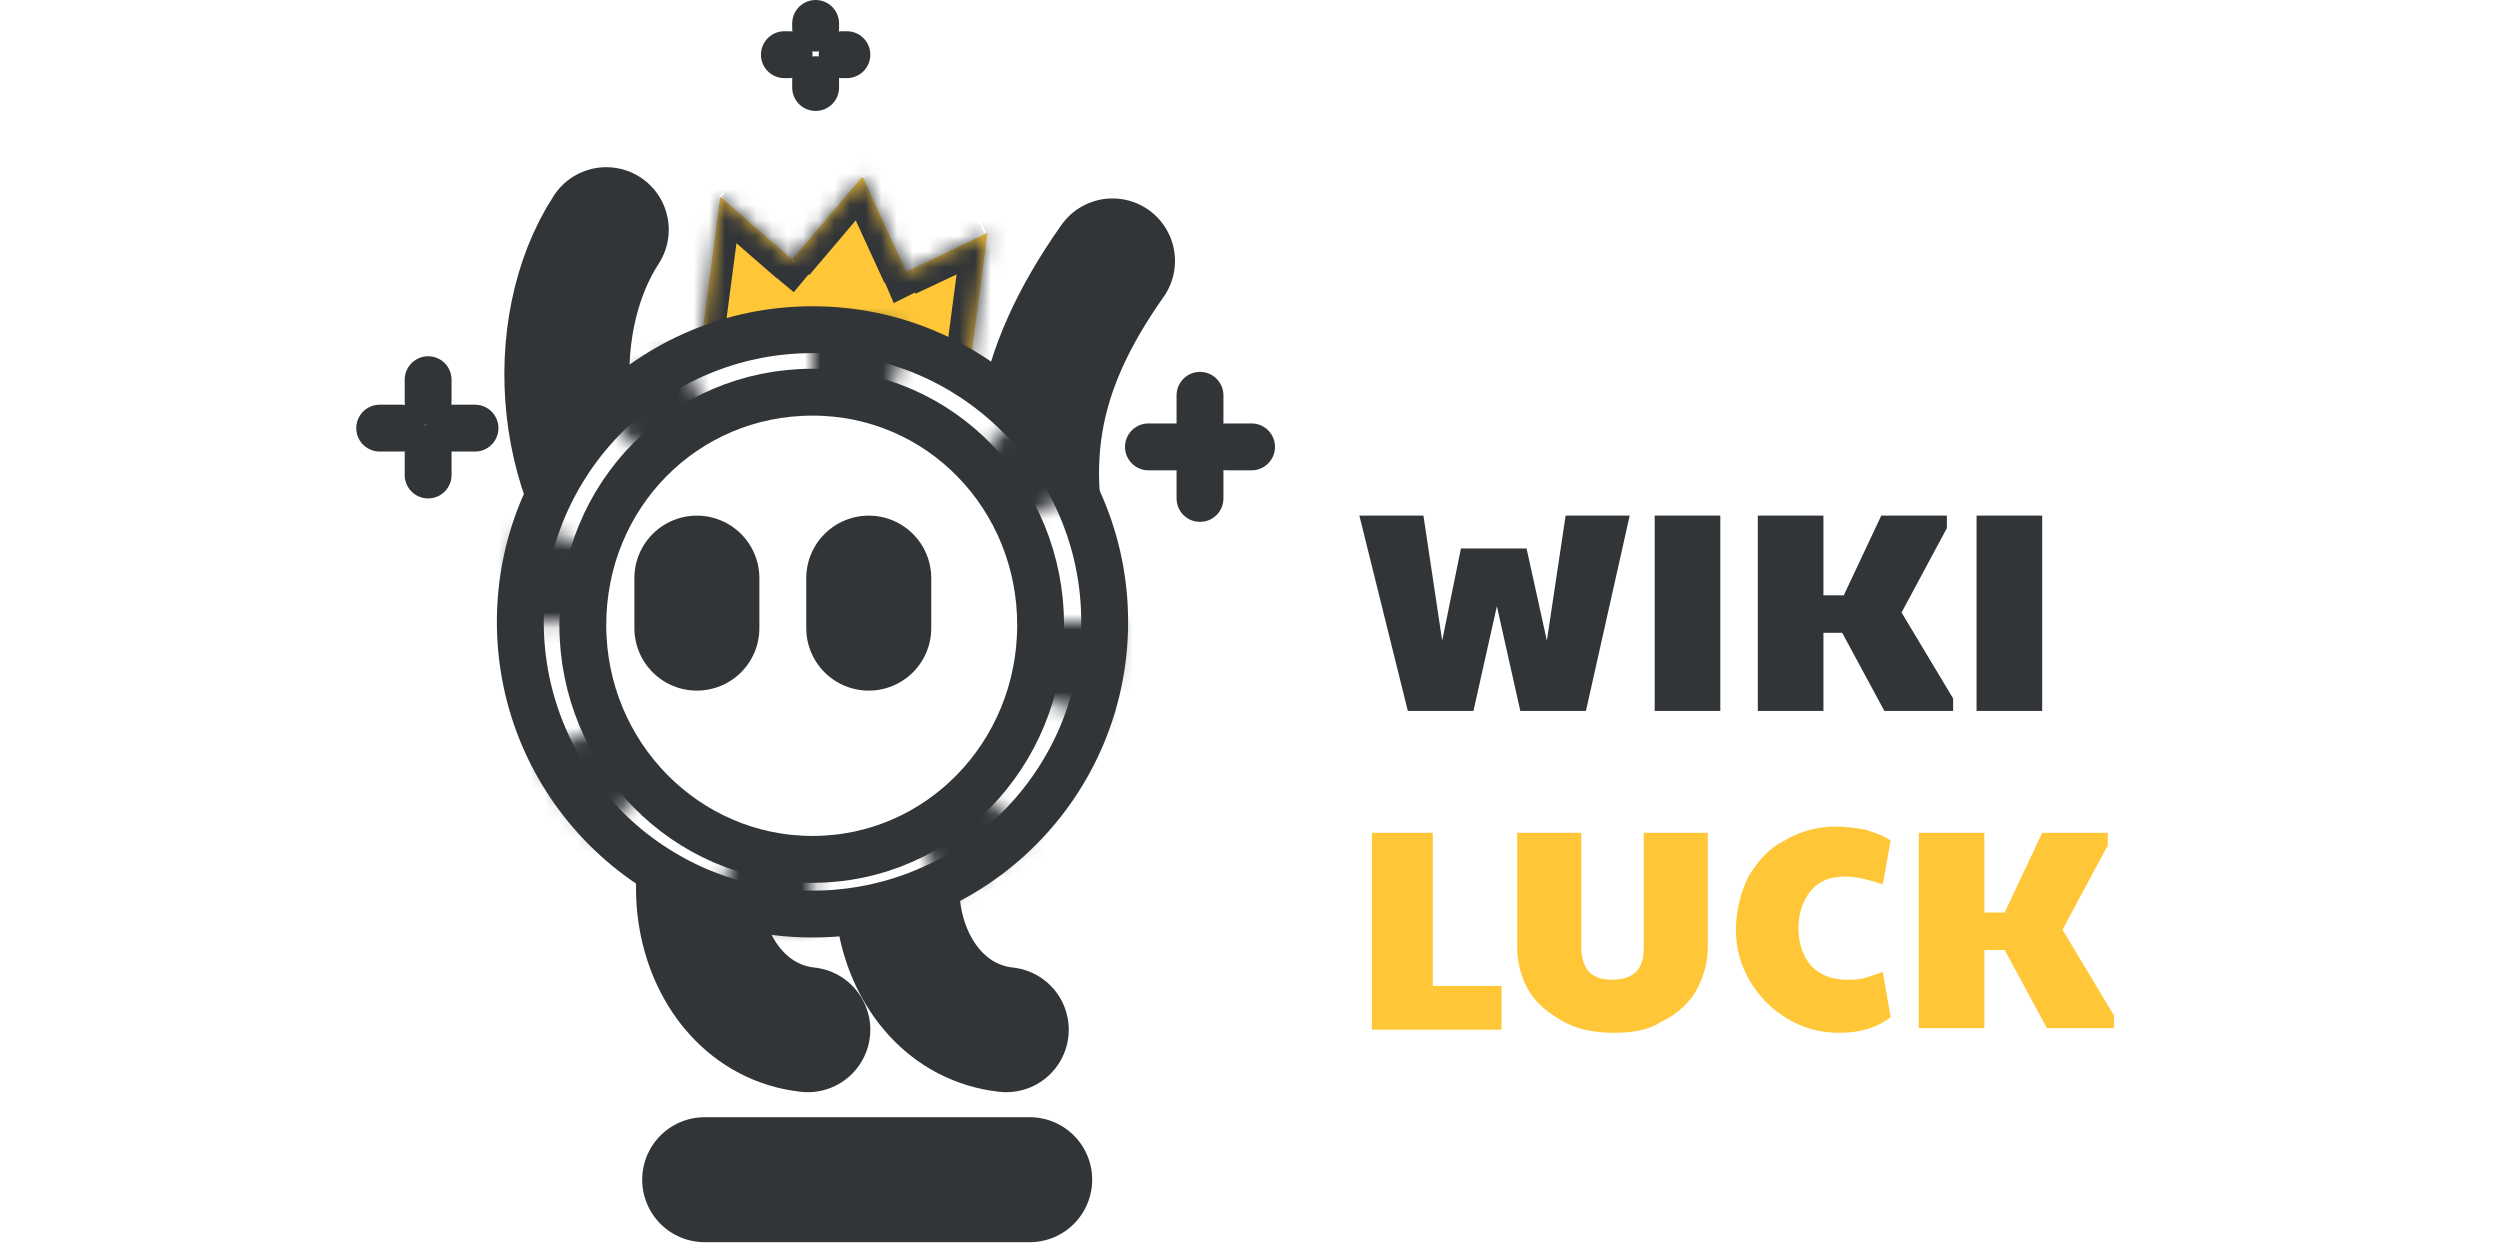 <?xml version="1.0" encoding="utf-8"?>
<!-- Generator: Adobe Illustrator 26.0.1, SVG Export Plug-In . SVG Version: 6.00 Build 0)  -->
<svg version="1.1" id="Layer_1" xmlns="http://www.w3.org/2000/svg" xmlns:xlink="http://www.w3.org/1999/xlink" x="0px" y="0px"
	 viewBox="0 0 160 80" style="enable-background:new 0 0 160 80;" xml:space="preserve">
<style type="text/css">
	.st0{fill:#323538;}
	.st1{fill:#FFC738;}
	.st2{fill:none;stroke:#323538;stroke-width:8;stroke-linecap:round;}
	.st3{fill-rule:evenodd;clip-rule:evenodd;fill:#FFC738;}
	.st4{fill-rule:evenodd;clip-rule:evenodd;fill:#FFFFFF;filter:url(#Adobe_OpacityMaskFilter);}
	.st5{mask:url(#path-3-inside-1_96_152_00000106127293939479336840000007278364696359410353_);fill:#323538;}
	.st6{fill:#FFFFFF;stroke:#323538;stroke-width:3;}
	.st7{fill:#FFFFFF;filter:url(#Adobe_OpacityMaskFilter_00000091016340767509103150000017650592317896305584_);}
	
		.st8{mask:url(#path-9-inside-2_96_152_00000008111874017819289390000011507273755047001776_);fill:#FFFFFF;stroke:#323538;stroke-width:6;}
	.st9{fill:#FFFFFF;filter:url(#Adobe_OpacityMaskFilter_00000124869585094786559260000015425799077906536121_);}
	
		.st10{mask:url(#path-10-inside-3_96_152_00000078036221113690836670000003479175110441087932_);fill:#FFFFFF;stroke:#323538;stroke-width:6;}
	.st11{fill:#FFFFFF;filter:url(#Adobe_OpacityMaskFilter_00000125589673796815338330000015171710634041303426_);}
	
		.st12{mask:url(#path-11-inside-4_96_152_00000176739665336219160230000010582324282265863615_);fill:#FFFFFF;stroke:#323538;stroke-width:6;}
	.st13{fill:#FFFFFF;filter:url(#Adobe_OpacityMaskFilter_00000144321709656195395170000008974743706097011858_);}
	
		.st14{mask:url(#path-12-inside-5_96_152_00000088825636309311858880000010346122161324280471_);fill:#FFFFFF;stroke:#323538;stroke-width:6;}
	.st15{fill:#FFFFFF;filter:url(#Adobe_OpacityMaskFilter_00000087408901464078114270000016125651621410234042_);}
	
		.st16{mask:url(#path-13-inside-6_96_152_00000023261749739419853060000004602913377045040805_);fill:#FFFFFF;stroke:#323538;stroke-width:6;}
	.st17{fill:#FFFFFF;filter:url(#Adobe_OpacityMaskFilter_00000011012787857171783910000003195328030275073443_);}
	
		.st18{mask:url(#path-14-inside-7_96_152_00000103249390991463832580000013668589136447972492_);fill:#FFFFFF;stroke:#323538;stroke-width:6;}
	.st19{fill:#FFFFFF;filter:url(#Adobe_OpacityMaskFilter_00000171688235781362891390000009677616423147631506_);}
	
		.st20{mask:url(#path-15-inside-8_96_152_00000129184813225138606260000017720310728143540410_);fill:#FFFFFF;stroke:#323538;stroke-width:6;}
	.st21{fill:#FFFFFF;filter:url(#Adobe_OpacityMaskFilter_00000176745087448839018680000003413838749764323237_);}
	
		.st22{mask:url(#path-16-inside-9_96_152_00000034066044202847811330000016451419822293567105_);fill:#FFFFFF;stroke:#323538;stroke-width:6;}
	.st23{fill:none;stroke:#323538;stroke-width:3;stroke-linecap:round;}
</style>
<path class="st0" d="M87,33h4.1l1.2,8l1.2-5.9h4.2L99,41l1.2-8h4.1l-2.8,12.5h-4.2l-1.5-6.7l-1.5,6.7h-4.2L87,33z M105.9,33h4.2
	v12.5h-4.2V33z M112.5,33h4.2v5.1h1.3l2.4-5.1h4.2v0.8l-2.9,5.4l3.3,5.5v0.8h-4.4l-2.7-5h-1.2v5h-4.2V33z M126.5,33h4.2v12.5h-4.2
	V33z"/>
<path class="st1" d="M87.8,53.3h3.9v9.8h4.4v2.8h-8.3V53.3z M103.3,66.1c-1.2,0-2.3-0.2-3.2-0.7c-0.9-0.5-1.7-1.1-2.2-1.9
	c-0.5-0.8-0.8-1.8-0.8-2.9v-7.3h4.1v7.3c0,0.7,0.2,1.3,0.5,1.6c0.4,0.4,0.9,0.5,1.5,0.5c0.7,0,1.2-0.2,1.5-0.5
	c0.4-0.4,0.5-0.9,0.5-1.6v-7.3h4.1v7.3c0,1.1-0.3,2-0.8,2.9c-0.5,0.8-1.3,1.5-2.2,1.9C105.6,65.9,104.5,66.1,103.3,66.1z
	 M117.7,66.1c-1.2,0-2.3-0.3-3.3-0.9c-1-0.6-1.8-1.4-2.4-2.4c-0.6-1-0.9-2.1-0.9-3.3c0-1.2,0.3-2.4,0.8-3.4c0.6-1,1.3-1.8,2.3-2.3
	c1-0.6,2.1-0.9,3.3-0.9c0.7,0,1.3,0.1,1.9,0.2c0.6,0.2,1.2,0.4,1.6,0.7l-0.5,2.8c-0.9-0.3-1.7-0.5-2.4-0.5c-1,0-1.7,0.3-2.2,0.9
	c-0.5,0.6-0.8,1.4-0.8,2.4c0,1,0.3,1.8,0.8,2.4c0.6,0.6,1.3,0.9,2.3,0.9c0.4,0,0.7,0,1.1-0.1c0.3-0.1,0.7-0.2,1.2-0.4l0.5,2.9
	C120.1,65.8,119,66.1,117.7,66.1z M122.8,53.3h4.2v5.1h1.3l2.4-5.1h4.2v0.8l-2.9,5.4l3.3,5.5v0.8H131l-2.7-5H127v5h-4.2V53.3z"/>
<path class="st2" d="M71.2,16.7c-5,7.1-6.1,13.2-3.5,21.8"/>
<path class="st3" d="M58,17.4l-2.8-6.1l-4.5,5.3l-4.6-4l-1.4,10.6l17.1,2.3l1.4-10.6L58,17.4z"/>
<defs>
	<filter id="Adobe_OpacityMaskFilter" filterUnits="userSpaceOnUse" x="42.9" y="8.6" width="22.1" height="18.7">
		<feColorMatrix  type="matrix" values="1 0 0 0 0  0 1 0 0 0  0 0 1 0 0  0 0 0 1 0"/>
	</filter>
</defs>
<mask maskUnits="userSpaceOnUse" x="42.9" y="8.6" width="22.1" height="18.7" id="path-3-inside-1_96_152_00000106127293939479336840000007278364696359410353_">
	<path class="st4" d="M58,17.4l-2.8-6.1l-4.5,5.3l-4.6-4l-1.4,10.6l17.1,2.3l1.4-10.6L58,17.4z"/>
</mask>
<path class="st5" d="M55.2,11.3l1.4-0.6l-1-2.1L54,10.3L55.2,11.3z M58,17.4L56.6,18l0.6,1.4l1.4-0.7L58,17.4z M50.6,16.6l-1,1.1
	l1.2,1l1-1.2L50.6,16.6z M46,12.6l1-1.1l-2.1-1.8l-0.4,2.8L46,12.6z M44.6,23.2L43.1,23l-0.2,1.5l1.5,0.2L44.6,23.2z M61.7,25.5
	L61.5,27l1.5,0.2l0.2-1.5L61.7,25.5z M63.1,14.9l1.5,0.2l0.4-2.8l-2.5,1.2L63.1,14.9z M53.8,12l2.8,6.1l2.8-1.3l-2.8-6.1L53.8,12z
	 M51.8,17.6l4.5-5.3l-2.3-2l-4.5,5.3L51.8,17.6z M45.1,13.8l4.6,4l2-2.3l-4.6-4L45.1,13.8z M46.1,23.4l1.4-10.6l-3-0.4L43.1,23
	L46.1,23.4z M61.9,24l-17.1-2.3l-0.4,3L61.5,27L61.9,24z M61.6,14.7l-1.4,10.6l3,0.4l1.4-10.6L61.6,14.7z M58.6,18.8l5.1-2.4
	l-1.3-2.7L57.3,16L58.6,18.8z"/>
<path class="st2" d="M49,48.1c-7.2,5.6-4.7,17,2.7,17.8"/>
<path class="st2" d="M61.7,48.1c-7.2,5.6-4.7,17,2.7,17.8"/>
<path class="st2" d="M38.8,14.7c-4.1,6.3-3.2,16.9,2.7,22.2"/>
<circle class="st6" cx="52" cy="39.8" r="18.7"/>
<defs>
	
		<filter id="Adobe_OpacityMaskFilter_00000067202952874068016260000007132217644464487814_" filterUnits="userSpaceOnUse" x="49" y="17.2" width="13.1" height="23.5">
		<feColorMatrix  type="matrix" values="1 0 0 0 0  0 1 0 0 0  0 0 1 0 0  0 0 0 1 0"/>
	</filter>
</defs>
<mask maskUnits="userSpaceOnUse" x="49" y="17.2" width="13.1" height="23.5" id="path-9-inside-2_96_152_00000008111874017819289390000011507273755047001776_">
	<path style="fill:#FFFFFF;filter:url(#Adobe_OpacityMaskFilter_00000067202952874068016260000007132217644464487814_);" d="
		M52,20.2c2.1,0,4.3,0.4,6.3,1L52,39.8V20.2z"/>
</mask>
<path class="st8" d="M52,20.2c2.1,0,4.3,0.4,6.3,1L52,39.8V20.2z"/>
<defs>
	
		<filter id="Adobe_OpacityMaskFilter_00000164492524147721593920000009974041967242338226_" filterUnits="userSpaceOnUse" x="41.8" y="38.8" width="13.1" height="23.5">
		<feColorMatrix  type="matrix" values="1 0 0 0 0  0 1 0 0 0  0 0 1 0 0  0 0 0 1 0"/>
	</filter>
</defs>
<mask maskUnits="userSpaceOnUse" x="41.8" y="38.8" width="13.1" height="23.5" id="path-10-inside-3_96_152_00000078036221113690836670000003479175110441087932_">
	<path style="fill:#FFFFFF;filter:url(#Adobe_OpacityMaskFilter_00000164492524147721593920000009974041967242338226_);" d="
		M52,59.3c-2.1,0-4.3-0.4-6.3-1L52,39.8V59.3z"/>
</mask>
<path class="st10" d="M52,59.3c-2.1,0-4.3-0.4-6.3-1L52,39.8V59.3z"/>
<defs>
	
		<filter id="Adobe_OpacityMaskFilter_00000165194527731947020360000001658929746801755799_" filterUnits="userSpaceOnUse" x="51" y="36.8" width="23.5" height="13.1">
		<feColorMatrix  type="matrix" values="1 0 0 0 0  0 1 0 0 0  0 0 1 0 0  0 0 0 1 0"/>
	</filter>
</defs>
<mask maskUnits="userSpaceOnUse" x="51" y="36.8" width="23.5" height="13.1" id="path-11-inside-4_96_152_00000176739665336219160230000010582324282265863615_">
	<path style="fill:#FFFFFF;filter:url(#Adobe_OpacityMaskFilter_00000165194527731947020360000001658929746801755799_);" d="
		M71.5,39.8c0,2.1-0.4,4.3-1,6.3L52,39.8H71.5z"/>
</mask>
<path class="st12" d="M71.5,39.8c0,2.1-0.4,4.3-1,6.3L52,39.8H71.5z"/>
<defs>
	
		<filter id="Adobe_OpacityMaskFilter_00000067937088271342919210000011472070620690709143_" filterUnits="userSpaceOnUse" x="29.4" y="29.7" width="23.5" height="13.1">
		<feColorMatrix  type="matrix" values="1 0 0 0 0  0 1 0 0 0  0 0 1 0 0  0 0 0 1 0"/>
	</filter>
</defs>
<mask maskUnits="userSpaceOnUse" x="29.4" y="29.7" width="23.5" height="13.1" id="path-12-inside-5_96_152_00000088825636309311858880000010346122161324280471_">
	<path style="fill:#FFFFFF;filter:url(#Adobe_OpacityMaskFilter_00000067937088271342919210000011472070620690709143_);" d="
		M32.4,39.8c0-2.1,0.4-4.3,1-6.3L52,39.8H32.4z"/>
</mask>
<path class="st14" d="M32.4,39.8c0-2.1,0.4-4.3,1-6.3L52,39.8H32.4z"/>
<defs>
	
		<filter id="Adobe_OpacityMaskFilter_00000104677953439309100430000010861815946005969828_" filterUnits="userSpaceOnUse" x="49.3" y="37.6" width="20.7" height="23.7">
		<feColorMatrix  type="matrix" values="1 0 0 0 0  0 1 0 0 0  0 0 1 0 0  0 0 0 1 0"/>
	</filter>
</defs>
<mask maskUnits="userSpaceOnUse" x="49.3" y="37.6" width="20.7" height="23.7" id="path-13-inside-6_96_152_00000023261749739419853060000004602913377045040805_">
	<path style="fill:#FFFFFF;filter:url(#Adobe_OpacityMaskFilter_00000104677953439309100430000010861815946005969828_);" d="
		M65.8,53.6c-1.5,1.5-3.3,2.8-5.2,3.7L52,39.8L65.8,53.6z"/>
</mask>
<path class="st16" d="M65.8,53.6c-1.5,1.5-3.3,2.8-5.2,3.7L52,39.8L65.8,53.6z"/>
<defs>
	
		<filter id="Adobe_OpacityMaskFilter_00000129900624555024332510000015621955291037599659_" filterUnits="userSpaceOnUse" x="33.9" y="18.2" width="20.7" height="23.7">
		<feColorMatrix  type="matrix" values="1 0 0 0 0  0 1 0 0 0  0 0 1 0 0  0 0 0 1 0"/>
	</filter>
</defs>
<mask maskUnits="userSpaceOnUse" x="33.9" y="18.2" width="20.7" height="23.7" id="path-14-inside-7_96_152_00000103249390991463832580000013668589136447972492_">
	<path style="fill:#FFFFFF;filter:url(#Adobe_OpacityMaskFilter_00000129900624555024332510000015621955291037599659_);" d="
		M38.1,26c1.5-1.5,3.3-2.8,5.2-3.7L52,39.8L38.1,26z"/>
</mask>
<path class="st18" d="M38.1,26c1.5-1.5,3.3-2.8,5.2-3.7L52,39.8L38.1,26z"/>
<defs>
	
		<filter id="Adobe_OpacityMaskFilter_00000147919938827515293890000011675397275516537733_" filterUnits="userSpaceOnUse" x="30.4" y="37.1" width="23.7" height="20.7">
		<feColorMatrix  type="matrix" values="1 0 0 0 0  0 1 0 0 0  0 0 1 0 0  0 0 0 1 0"/>
	</filter>
</defs>
<mask maskUnits="userSpaceOnUse" x="30.4" y="37.1" width="23.7" height="20.7" id="path-15-inside-8_96_152_00000129184813225138606260000017720310728143540410_">
	<path style="fill:#FFFFFF;filter:url(#Adobe_OpacityMaskFilter_00000147919938827515293890000011675397275516537733_);" d="
		M38.1,53.6c-1.5-1.5-2.8-3.3-3.7-5.2L52,39.8L38.1,53.6z"/>
</mask>
<path class="st20" d="M38.1,53.6c-1.5-1.5-2.8-3.3-3.7-5.2L52,39.8L38.1,53.6z"/>
<defs>
	
		<filter id="Adobe_OpacityMaskFilter_00000007396633578200969740000009935331352231103417_" filterUnits="userSpaceOnUse" x="49.8" y="21.7" width="23.7" height="20.7">
		<feColorMatrix  type="matrix" values="1 0 0 0 0  0 1 0 0 0  0 0 1 0 0  0 0 0 1 0"/>
	</filter>
</defs>
<mask maskUnits="userSpaceOnUse" x="49.8" y="21.7" width="23.7" height="20.7" id="path-16-inside-9_96_152_00000034066044202847811330000016451419822293567105_">
	<path style="fill:#FFFFFF;filter:url(#Adobe_OpacityMaskFilter_00000007396633578200969740000009935331352231103417_);" d="
		M65.8,26c1.5,1.5,2.8,3.3,3.7,5.2L52,39.8L65.8,26z"/>
</mask>
<path class="st22" d="M65.8,26c1.5,1.5,2.8,3.3,3.7,5.2L52,39.8L65.8,26z"/>
<path class="st6" d="M66.6,40C66.6,48.3,60.1,55,52,55S37.3,48.3,37.3,40S43.8,25.1,52,25.1S66.6,31.8,66.6,40z"/>
<path class="st2" d="M55.6,37v3.2"/>
<path class="st2" d="M44.6,37v3.2"/>
<path class="st23" d="M73.5,28.6h2 M80.1,28.6h-1.6"/>
<path class="st23" d="M76.8,25.3v2 M76.8,31.9v-2.3"/>
<path class="st23" d="M24.3,27.4h1.4 M30.4,27.4h-1.5"/>
<path class="st23" d="M27.4,24.3v1.4 M27.4,30.4v-1.7"/>
<path class="st23" d="M50.2,3.5h0.3 M54.2,3.5h-0.3"/>
<path class="st23" d="M52.2,1.5v0.3 M52.2,5.6V5.1"/>
<path class="st2" d="M45.1,75.5h20.8"/>
</svg>
